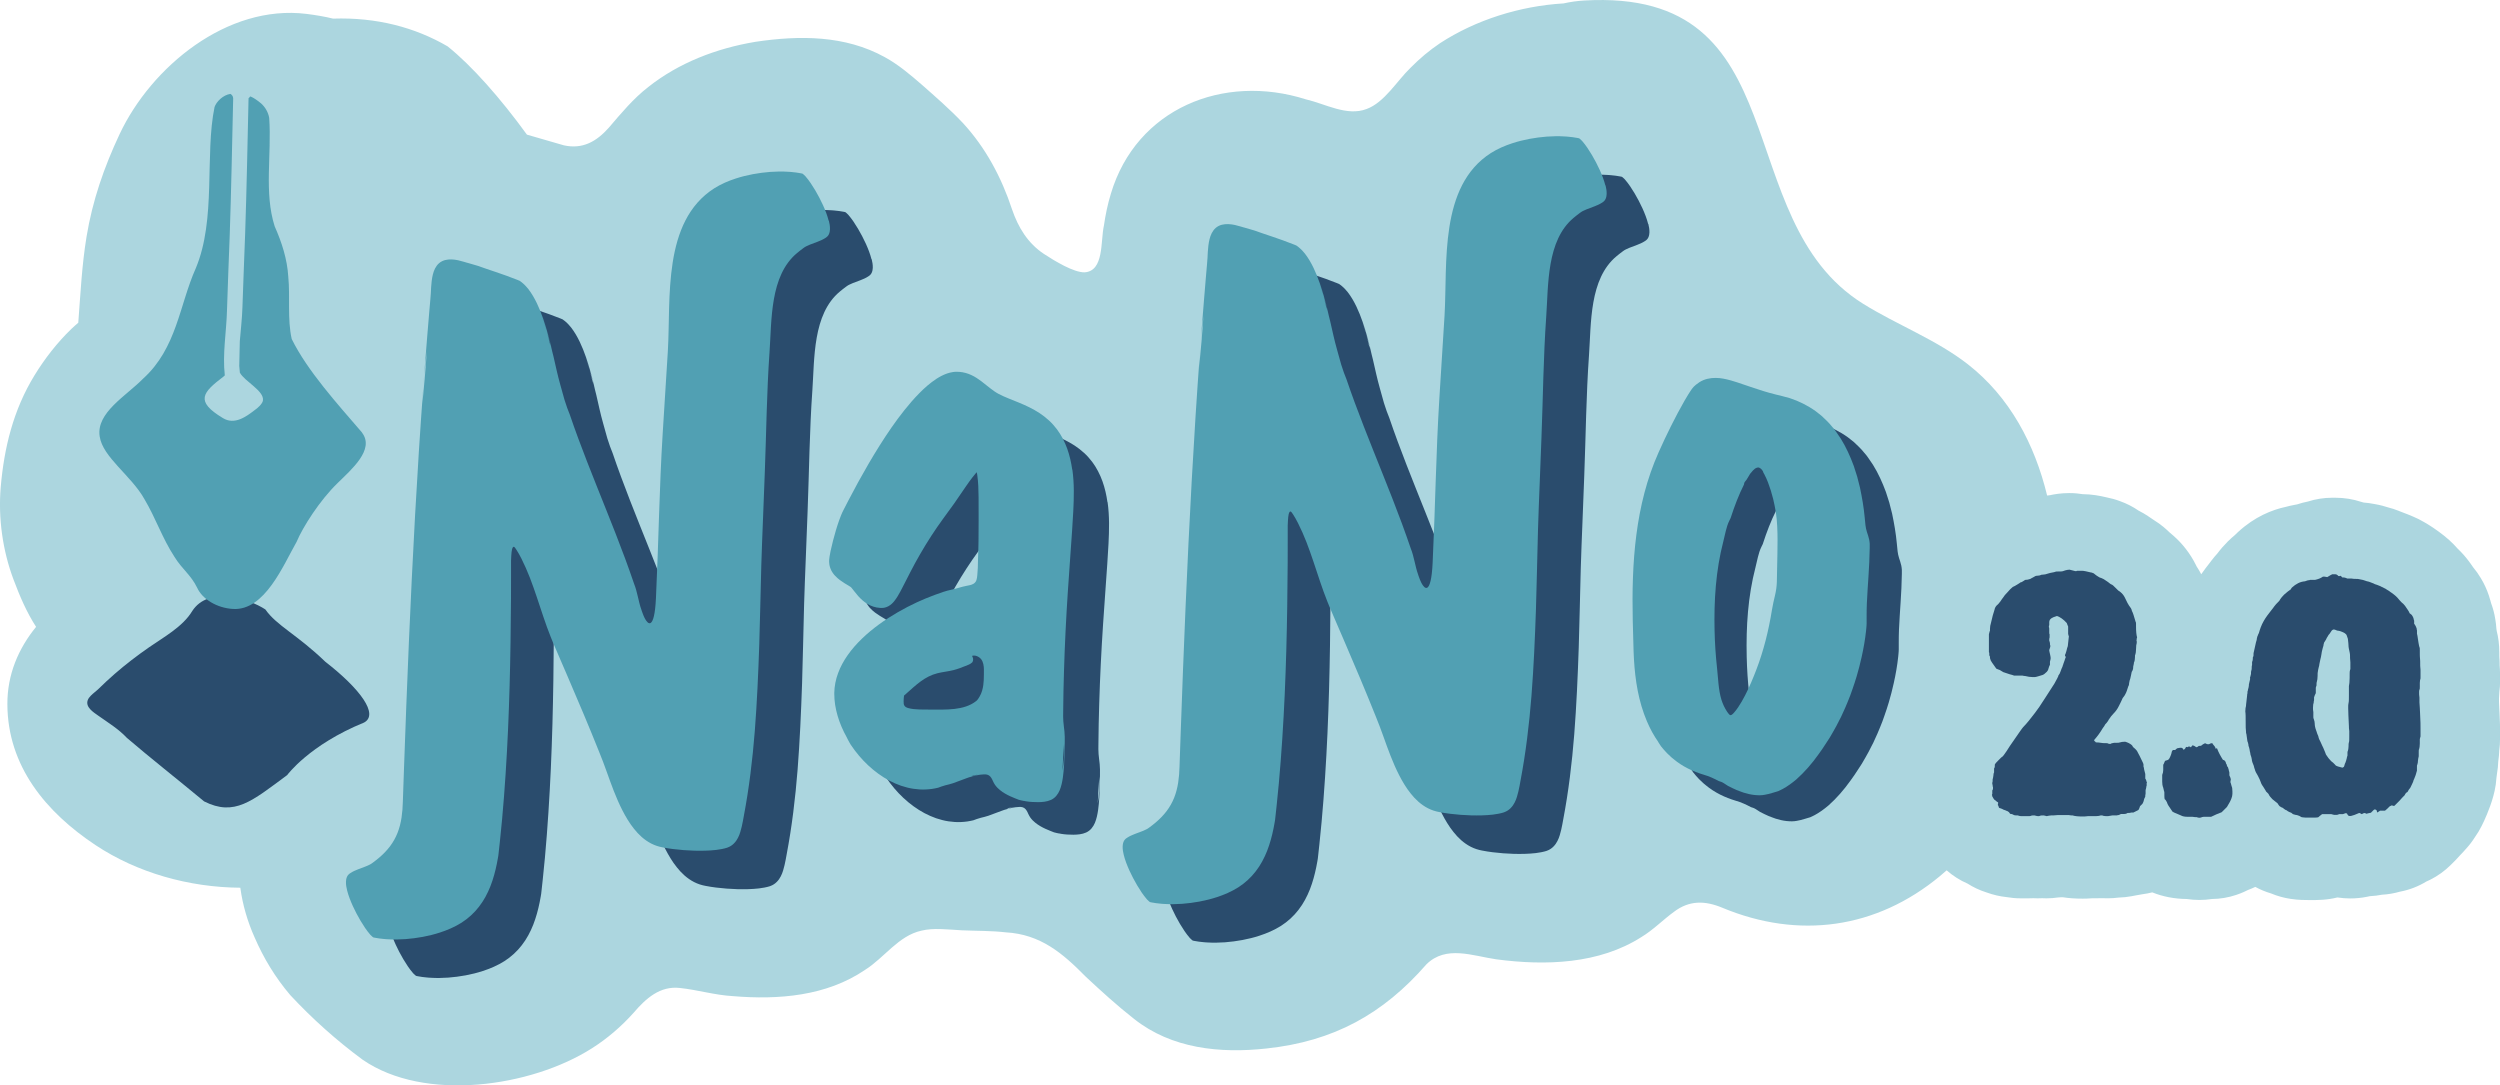 <svg viewBox="0 0 629.44 273.28" xmlns="http://www.w3.org/2000/svg"><path d="m629.44 171.54v-2.12c0-.63-.03-1.25-.09-1.88 0-.13 0-.27 0-.42 0-.61-.03-1.22-.08-1.82v-.07s0-.93 0-.93c0-2-.24-3.82-.66-5.45l-.02-.15c-.02-.13-.04-.27-.06-.41-.05-.8-.14-1.61-.28-2.4-.21-1.37-.56-2.72-1.05-4.02-.05-.21-.11-.41-.17-.62-.1-.38-.22-.8-.37-1.24-.53-1.6-1.22-3.1-2.07-4.48-.57-.96-1.22-1.88-1.94-2.74-.21-.31-.41-.59-.6-.86l-.1-.14c-.13-.19-.26-.37-.4-.55-.84-1.11-1.74-2.13-2.73-3.06-1.33-1.53-2.92-2.96-4.73-4.27-.22-.16-.43-.32-.66-.47-.25-.19-.51-.37-.77-.54-.25-.17-.56-.38-.94-.61-.53-.35-1.04-.64-1.49-.89-.84-.5-1.71-.94-2.61-1.31-.68-.31-1.22-.52-1.56-.65l-.14-.05c-.15-.06-.3-.12-.45-.17-.39-.17-.79-.32-1.19-.46-.12-.05-.26-.1-.39-.16-.82-.33-1.67-.61-2.53-.82-.89-.29-2.05-.62-3.48-.87-1.04-.21-1.98-.32-2.77-.38-.19-.06-.38-.11-.57-.16-2.08-.69-4.29-1.05-6.56-1.05h-.79c-2.09 0-4.17.33-6.17.97-.86.17-1.72.39-2.55.67-.03 0-.06.02-.09.03-.28.05-.56.1-.84.16-.65.12-1.3.27-1.96.45-3.56.76-7.9 2.5-12.07 6.33-.21.2-.42.4-.63.6-.05.05-.09.09-.13.14-.3.25-.58.49-.85.73-.33.29-.65.58-.95.89-.97.97-1.88 2.01-2.67 3.07-.46.51-.97 1.09-1.48 1.77-.14.18-.28.37-.41.55-.01.02-.02.03-.04.05-.68.86-1.41 1.82-2.13 2.85-.36-.68-.74-1.34-1.17-1.98-.07-.14-.13-.28-.2-.41-1.42-2.83-3.33-5.3-5.68-7.35-.29-.26-.59-.51-.89-.76-.78-.76-2.1-1.98-3.97-3.13-.32-.22-.64-.44-.97-.65-.21-.14-.4-.27-.57-.39-.69-.46-1.42-.88-2.16-1.26-.04-.02-.09-.05-.14-.07-1.45-1-3.02-1.8-4.67-2.39-1.11-.42-2.24-.74-3.39-.96-1.8-.43-3.76-.79-6.05-.81-.92-.15-2.02-.27-3.26-.27h-.18c-1.97 0-3.65.28-4.78.53-.25.02-.48.06-.72.09-3.11-12.89-9.4-24.81-19.93-33.03-8.01-6.26-17.82-9.9-26.47-15.3-34.09-21.31-15.66-79.51-70.19-76.31-1.73.1-3.46.35-5.16.73-11.01.65-22.12 4.17-31.08 10-2.69 1.81-5.14 3.86-7.45 6.21-3.38 3.24-6.57 8.74-11.05 10.37-4.95 1.92-10.42-1.31-15.32-2.43-20.77-6.6-42.67 2.34-49.08 23.77-.82 2.7-1.36 5.33-1.75 8.02-.88 3.89.09 11.44-4.87 11.77-2.73.04-7.42-2.79-10.24-4.64-4.04-2.69-6.46-6.63-8.03-11.24-2.65-8.01-6.61-15.5-12.44-21.8-3.23-3.41-6.81-6.51-10.24-9.54-2.93-2.54-5.93-5.09-9.35-6.96-9.98-5.52-21.46-5.53-32.62-3.85-9.78 1.64-19.24 5.27-26.93 11.37-3.73 2.88-6.82 6.6-9.91 10.22-3.18 3.59-6.69 5.48-11.31 4.47-3.08-.85-6.19-1.83-9.33-2.7-6.7-9.23-13.9-17.37-19.96-22.22-8.22-4.79-17.89-7.35-28.85-6.99-2.11-.52-4.33-.89-6.7-1.19-19.98-2.46-39.1 13.36-47.06 30.31-3.92 8.34-6.82 16.73-8.31 25.8-1.19 7.24-1.52 14.44-2.08 21.65-.58.5-1.17 1.01-1.72 1.54-3.54 3.4-6.76 7.54-9.31 11.72-5.31 8.66-7.65 18.21-8.5 28.18-.66 7.73.5 15.97 3.23 23.22 1.57 4.18 3.28 8.2 5.68 11.91-4.45 5.45-7.26 12-7.23 19.48.06 15.61 9.73 27.2 22.21 35.48 10.47 6.95 23.52 10.63 36.44 10.72.58 4.3 1.82 8.54 3.59 12.49 2.28 5.25 5.2 10.1 8.99 14.55 5.56 5.97 11.66 11.43 18.23 16.27 15.6 10.75 42.4 6.87 57.71-2.88 3.9-2.47 7.45-5.53 10.53-8.98 3.07-3.58 6.62-6.79 11.63-6.21 4.39.46 8.82 1.8 13.32 2.05 11.5.97 23.6 0 33.31-6.62 4.82-3.03 8.4-8.6 14.17-9.86 3.02-.75 6.58-.29 10.19-.09 3.72.16 7.37.09 11.04.51 8.77.5 14.3 5.23 20.17 11.19 3.96 3.69 7.89 7.27 12.11 10.58 9.48 7.55 21.73 8.75 33.34 7.48 16.99-1.8 29.43-8.72 40.3-21.19 4.94-4.89 11.64-2.12 17.62-1.26 12.42 1.64 25.85 1.19 36.51-5.61 2.94-1.77 5.47-4.37 8.19-6.35 3.81-2.89 7.73-2.89 12.21-1.02 19.2 7.99 38.73 5.31 54.77-7.98.57-.47 1.12-.96 1.68-1.45 1.58 1.38 3.34 2.51 5.28 3.35 1.34.85 2.96 1.66 4.86 2.25 1.59.57 3.25.96 4.94 1.14 1.06.18 2.27.31 3.6.31h1.86c.3 0 .75 0 1.32-.03.35.02.71.03 1.06.03.39 0 .78 0 1.15-.03.35.02.7.03 1.06.03.99 0 1.97-.07 2.95-.22.24-.01.49-.03.76-.05h.41c1.54.24 3.18.35 4.99.35.58 0 1.37-.01 2.34-.09h1.02c.43 0 .87-.01 1.3-.03.69.03 1.27.03 1.7.03.91 0 1.81-.06 2.71-.18 1.1-.03 2.18-.14 3.23-.34.35-.06.71-.12 1.05-.2.57-.08 1.14-.18 1.7-.3.84-.1 1.66-.27 2.48-.47 2.68 1.08 5.59 1.64 8.68 1.67 1.05.16 2.11.24 3.18.24s2.12-.08 3.17-.24c2.08-.02 4.14-.37 6.11-1.03 1.43-.48 2.53-1.02 3.09-1.3h.02c.58-.21 1.13-.46 1.69-.72 1.24.68 2.56 1.23 3.92 1.63 1.61.67 3.28 1.14 4.99 1.39 1.95.3 3.62.3 4.88.3 2.01 0 4.24 0 6.88-.66 1.06.16 2.14.25 3.24.25 1.41 0 2.83-.14 4.22-.42.23-.05.47-.1.7-.15.05 0 .09 0 .14-.01.98-.05 1.96-.17 2.93-.36 1.53-.08 3.04-.34 4.49-.76 2.37-.44 4.63-1.31 6.68-2.56.32-.14.64-.29.95-.44 1.92-.96 3.67-2.22 5.19-3.73l1.25-1.25c.36-.36.71-.74 1.04-1.13.03-.03.05-.06.18-.19.02-.02.04-.04.05-.06l.09-.09c.39-.39.76-.79 1.11-1.21.89-.95 1.7-2 2.4-3.12.61-.85 1.15-1.75 1.62-2.69.39-.78.9-1.81 1.38-3.01.09-.23.18-.47.27-.7.73-1.76 1.27-3.47 1.66-5.22.24-1.06.38-2.14.45-3.22.06-.41.12-.81.16-1.22.17-.96.27-1.94.3-2.92.15-1.03.23-1.99.26-2.83.13-.95.19-1.92.19-2.9v-1.86c0-.82 0-2.35-.12-4.44-.03-.49-.04-.9-.06-1.26-.02-.52-.04-1.09-.08-1.69v-.38c0-.19 0-.38 0-.58.05-.51.08-1.04.09-1.58.12-.89.18-1.8.18-2.7z" fill="#acd6df"/><path d="m23.87 174.26c-.71.59-1.48 1.25-1.76 1.97-.7 1.8 1.41 3.09 2.65 3.97 2.49 1.76 5.09 3.34 7.19 5.58 5.32 4.58 13.25 10.85 19.44 15.99 7.65 3.85 12.02-.04 20.91-6.62 0 0 5.56-7.61 19.36-13.23 3.78-2.03-.95-8.47-9.74-15.3-7.19-6.92-12.25-9.08-15.11-13.18-4.32-2.81-14.29-5.92-18.4.39-2.36 3.96-7.24 6.61-10.92 9.17-2.98 2.07-5.85 4.27-8.59 6.65-1.39 1.21-2.75 2.47-4.07 3.77-.26.26-.61.54-.97.84z" fill="#2a4c6d"/><path d="m91.21 109-.17-.23c-5.92-6.89-13.64-15.38-17.59-23.41-1.14-5.04-.36-10.56-.87-15.72-.26-4.34-1.62-8.61-3.42-12.65-2.71-8.49-.74-17.94-1.38-27.31-.26-1.41-.95-2.64-2.02-3.62-1-.84-1.88-1.42-2.57-1.72-.08 0-.15-.04-.22-.05-.04.06-.08.11-.12.17-.07.11-.18.19-.27.28-.26 11.3-.47 22.6-.85 33.89-.21 6.24-.5 12.49-.69 18.73-.08 2.79-.43 5.67-.66 8.55-.06 2.69-.11 4.83-.14 6.22.03.57.08 1.13.15 1.69 1.17 2.21 6.2 4.59 5.81 7.03-.13.85-1.41 1.96-2 2.35-2.17 1.67-5.14 3.91-8.12 2.04-7.04-4.25-5.07-6.41.16-10.4.14-.13.24-.22.36-.32-.61-5.41.4-10.9.55-16.31.17-6.25.47-12.49.68-18.73.4-11.59.61-23.19.88-34.78-.03-.14-.06-.27-.1-.41-.04-.09-.09-.18-.15-.26-.08-.1-.17-.19-.27-.28-.06-.04-.12-.07-.18-.11-1.86.28-3.54 1.97-3.99 3.31-2.49 12.06.47 28.28-4.74 40.63-4.11 9.22-4.76 20.06-13.23 27.74-4.28 4.38-11.88 8.58-10.95 14.56.75 5.24 8.01 9.91 11.29 15.83 2.86 4.82 4.45 9.76 7.54 14.49 1.95 3.16 4.11 4.5 5.72 7.79 1.3 2.88 5.03 5.11 9.03 5.33 8 .48 12.65-11.04 15.99-16.87 1.54-3.7 5.83-10.46 10.32-14.81 3.52-3.46 9.34-8.41 6.22-12.63z" fill="#51a0b3"/><path d="m520.01 165.25c-.09-.09-.09-.18-.09-.27v-.09c.09-.09.18-.44.35-.97.09-.53.27-.97.35-1.24.18-1.59.27-2.39.27-2.47-.09-.09-.09-.18-.09-.35-.09-.09-.09-.18-.09-.26v-1.86c-.09-.27-.27-.53-.35-.88-.88-.97-1.68-1.5-2.47-1.77l-.79.27-.53.26c-.44.27-.62.62-.62 1.06v.71c-.09.18-.09.26-.09.35v.18c.09.09.09.26.09.53v.71c0 .26 0 .44.09.53v.8c-.09.26-.09.44-.09.53v.26c.09.18.09.35.18.62 0 .26 0 .53.09.62v.18c0 .09 0 .18-.09.44-.09.27-.18.44-.18.53v.09c0 .18.09.44.18.88s.18.79.18 1.06-.09.53-.18.88v.8c-.09.18-.26.44-.35.88s-.27.71-.44.88c-.44.44-.79.71-1.06.8-.26.09-.62.18-1.15.35-.35.09-.62.18-.79.18h-.62c-.53 0-1.15-.09-1.86-.27-.09 0-.35 0-.62-.09h-2.12c-.26-.09-.71-.27-1.15-.35l-1.59-.53c-.18-.09-.44-.27-.88-.53-.44-.18-.79-.27-.88-.35-.09-.09-.44-.62-1.06-1.5-.27-.35-.44-.71-.53-1.15v-.35c-.09-.18-.09-.26-.18-.35v-.44c0-.18 0-.26-.09-.35v-4.51c0-.09.09-.35.18-.71.09-.09.09-.18.09-.35v-.35c0-.44.09-.97.26-1.5.27-1.33.62-2.47.88-3.27.09-.53.35-.88.62-1.15.27-.18.53-.53.88-.97.27-.44.53-.79.62-.88.26-.44.62-.88 1.24-1.5.35-.44.8-.88 1.24-1.24.27-.09.71-.35 1.15-.62s.71-.44.8-.53c.18 0 .35-.09.62-.27s.44-.26.53-.35c.44 0 .88-.09 1.33-.26.09-.09.35-.18.8-.44.35-.26.62-.35.88-.35.44 0 .71-.09.97-.18.09-.09.18-.09.44-.09.35 0 .88-.09 1.59-.35.18-.09.44-.09.79-.18s.62-.09.8-.18c.09-.09.35-.09.71-.09h.71c.27 0 .62-.09 1.06-.27.35-.09.71-.18.97-.18h.18c.09 0 .35.09.71.18.35.09.62.18.71.18h.27c.09-.09.18-.09.26-.09h1.15c.44 0 1.24.18 2.3.44.09 0 .18 0 .35.09.09.09.18.09.27.09.18.18.44.35.79.62.35.26.62.35.71.44.35.09.71.26 1.06.44.26.18.62.44 1.06.71.35.27.62.53.88.62.27.09.53.35.88.71.09.09.18.18.27.26s.18.18.26.26q.09.09.18.18c.09.09.18.18.35.27.18.09.26.18.35.26.44.35.79.8 1.06 1.33.44.97.88 1.86 1.5 2.65.09.09.09.18.18.35.09.18.09.26.09.35.27.44.53 1.33.97 2.83.09.09.09.27.09.53v.53c0 1.33.09 2.21.27 2.83-.09.09-.09.26-.09.35s0 .26-.09.35c.09.09.09.18.09.35v.35c-.09.26-.18.79-.18 1.59 0 .62-.09 1.06-.18 1.33-.09.09-.09.35-.09.71 0 .53-.09.88-.18 1.15-.09.09-.09.18-.09.26s0 .27-.09.53c-.09.27-.09.53-.09.62s0 .27-.09.53c-.09.27-.18.44-.27.53 0 .09-.09.35-.18.88-.09.62-.26 1.06-.35 1.33-.09.44-.18.88-.18 1.15-.09.09-.18.35-.26.62-.09.35-.18.62-.26.79-.09.35-.27.62-.35.8-.09.26-.35.62-.71 1.06 0 .09-.18.35-.44.97l-.53 1.06c-.35.71-.79 1.33-1.33 1.86-.35.35-.79.88-1.24 1.59 0 .09-.09.18-.26.44s-.35.44-.44.53-.26.26-.35.53c-.18.26-.35.53-.44.62-.62 1.06-1.33 2.03-2.12 2.92v.27c.09 0 .18.09.27.18s.09.18.18.18c.26 0 .71 0 1.15.09s.8.09 1.06.09c.44 0 .71 0 .88.09l.09.09h.53l.09-.09c.18-.09.44-.09.79-.18h.71c.26 0 .53 0 .71-.09.26-.09.71-.18 1.33-.18.62.18 1.15.44 1.59.79l.09.09c.09.09.18.18.18.27.09.18.27.35.62.62.26.27.53.53.62.8.27.44.71 1.33 1.33 2.65.09.09.09.27.18.53v.53c.09.09.09.35.18.79s.18.8.27 1.06v1.15c.09.09.18.26.26.53.09.27.09.44.18.53l-.09.09v.62c-.09.18-.09.27-.09.35 0 .18-.09.44-.18.79v.88c-.09.35-.09.62-.09.8-.09.18-.27.44-.35.88-.09.44-.27.71-.35.88l-.62.62c0 .09-.09.26-.18.53-.09.26-.18.44-.44.53l-1.06.53h-.53c-.26.09-.44.09-.53.09-.26 0-.44 0-.53.09s-.35.18-.71.18h-.71c-.09 0-.18 0-.27.09-.18.09-.26.09-.35.18h-.26c-.09.09-.27.09-.35.09h-1.06l-1.06.18c-.53 0-.97 0-1.24-.09-.09-.09-.18-.09-.44-.09h-.18c-.26.09-.62.18-1.15.18h-2.03c-.62.09-1.06.09-1.33.09-1.15 0-2.03-.09-2.56-.27-.26 0-.53 0-.97-.09h-2.74c-.79.09-1.33.09-1.68.09-.27 0-.71.09-1.15.18-.35-.09-.62-.18-.8-.18-.44 0-.71 0-.88.09-.09.09-.26.09-.53.09l-.53-.09c-.09-.09-.27-.09-.44-.09-.35 0-.62 0-.71.09-.18.09-.44.09-.71.09h-1.86c-.26 0-.53-.09-.79-.18h-.44c-.35 0-.62-.09-.88-.26-.09-.09-.18-.09-.27-.09-.18 0-.26 0-.35-.09s-.18-.18-.26-.35c-.09-.09-.27-.18-.35-.26-.09 0-.27-.09-.44-.18-.26-.09-.44-.18-.53-.18q-.18-.09-.35-.18c-.09-.09-.27-.09-.44-.18-.26-.09-.35-.09-.44-.18 0-.09-.09-.27-.18-.53l-.09-.09v-.35l.09-.18c0-.18-.09-.26-.18-.26-.18-.09-.27-.18-.35-.26s-.18-.18-.35-.27c-.18-.09-.35-.44-.62-.88v-.18q-.09-.09-.09-.18c0-.09 0-.18.09-.26v-.8c0-.09 0-.18.09-.26s.09-.26.09-.53c0-.18 0-.26-.09-.35v-.35c-.09-.09-.09-.26-.09-.35v-.18c.09-.18.09-.44.09-.88.09-.18.09-.44.18-.88 0-.44.09-.71.18-.88v-.8c0-.18 0-.26.09-.35s.09-.26.09-.53 0-.35.09-.44c.09-.18.53-.62 1.15-1.24l.35-.35c.09-.09.26-.18.35-.26.09-.09.26-.26.44-.53.35-.44.79-1.15 1.41-2.12 2.03-2.92 3.09-4.51 3.36-4.77.88-.88 1.86-2.12 3-3.62.62-.79 1.41-1.94 2.47-3.62l2.39-3.71c.62-1.06.88-1.68.97-1.86 0-.09 0-.18.09-.26.18-.18.35-.53.53-1.06.18-.44.26-.8.35-.88.09-.09.09-.26.18-.53.09-.09.09-.18.09-.26.09-.27.18-.53.35-.97.09-.35.18-.62.27-.71v-.26z" fill="#2a4c6d"/><path d="m545.9 202.72c-.09-.09-.18-.35-.35-.79-.18-.35-.35-.62-.53-.71-.09-.26-.09-.88-.09-1.86-.09-.09-.09-.35-.18-.62s-.09-.53-.18-.62c-.09-.26-.18-.71-.18-1.33v-1.68c.18-.44.26-.8.26-1.24v-1.33c.09-.09.18-.27.26-.53.09-.18.18-.35.18-.44l.8-.26c.18-.18.35-.35.44-.62.09-.26.27-.53.35-.88.09-.27.09-.53.18-.71l.18-.18v-.09h.62c.09-.09.18-.18.27-.26.09-.09.18-.09.26-.18.53-.09.88-.18 1.15-.09q.09.09.26.18c.09.09.09.18.09.27.18 0 .35-.09.53-.35.09-.27.18-.35.26-.35h.18l.09.09c.09-.09.18-.09.27-.18h.18c.09 0 .18 0 .26.09q.09.09.18.09c.09-.09.09-.18.18-.26s.09-.09.09-.18c.26-.09.62.09 1.06.44q.09 0 .18-.09h.09c.09 0 .18-.09.26-.18s.27-.09.53-.09c.18 0 .27-.09.35-.18.09-.09.35-.26.71-.44h.27l.09.09c.35.18.71.18.97 0 .09-.09.18-.09.27-.09.26-.09.35-.09.44.18.09.09.18.26.44.53.18.26.26.44.26.62.09 0 .18 0 .27-.09h.09c.35.97.88 1.94 1.5 2.92.09 0 .18 0 .27.09q.09.09.18.09c.09.09.26.35.35.79.09.09.09.18.18.27 0 .18 0 .26.09.35 0 .09.09.18.18.26.09.18.09.26.09.35q.09.09.09.18v.18c.09.09.09.35.18.62v.71c.09.18.18.35.27.62.09.26.09.44.09.53-.09.18-.09.35-.09.62.09.09.09.26.18.53.09.26.09.44.18.62s.09.35.09.44c.09.97.09 1.77-.18 2.39-.18.53-.53 1.24-1.15 2.21l-1.33 1.33c-.26.09-.71.26-1.33.53-.62.26-1.06.53-1.33.62h-1.86c-.27 0-.44.09-.71.18s-.62.09-1.06-.09c-.26 0-.62 0-1.06-.09h-1.24c-.62 0-1.24-.09-1.68-.35l-1.86-.79q0-.09-.09-.09t-.18-.09l-1.06-1.59z" fill="#2a4c6d"/><path d="m609.34 166.4c-.09-.97-.09-1.59-.09-1.86v-.97c0-.27 0-.53-.09-.62-.09-.18-.09-.44-.18-.79l-.09-.53c-.18-1.15-.26-1.86-.35-2.03v-.88c-.09-.26-.09-.44-.09-.53-.09-.18-.18-.35-.27-.62-.18-.27-.26-.44-.35-.53v-.79c-.09-.09-.09-.35-.18-.62-.09-.26-.18-.44-.26-.53-.09-.26-.35-.44-.71-.71-.09-.35-.53-.97-1.15-1.86-.27-.35-.53-.62-.88-.88-.44-.44-.71-.79-.79-.88-.27-.35-.8-.88-1.68-1.5-.09-.09-.35-.18-.62-.44-.27-.18-.53-.35-.71-.44-.09-.09-.26-.18-.44-.26-.27-.09-.35-.18-.44-.26-.09 0-.18 0-.26-.09-.18-.09-.27-.09-.35-.18-.18-.09-.44-.18-.88-.35-.44-.09-.71-.26-.88-.35-.26-.09-.71-.26-1.15-.44-.44-.09-.8-.18-.97-.27-.26-.09-.71-.26-1.41-.35-.27-.09-.53-.09-.97-.09-.26 0-.62 0-1.06-.09h-1.06c-.27-.09-.35-.18-.44-.18-.18-.09-.44-.09-.79-.09l-.44-.44c-.09.09-.18.09-.27.09h-.26c-.09 0-.09-.09-.18-.18s-.18-.09-.27-.18-.26-.09-.35-.09h-.79c-.26.09-.62.35-1.24.71-.44-.09-.88-.18-1.15-.09-.44.35-1.15.62-1.94.79h-1.24c-.18.09-.26.09-.35.09s-.18 0-.44.09-.44.18-.53.18c-1.15.09-2.21.62-3.27 1.59-.09.09-.09.18-.18.26l-.09.18c-.44.27-.97.71-1.68 1.33-.44.44-.8.88-.97 1.15-.09.26-.26.44-.44.62-.44.44-.8.8-.97 1.06-.09.09-.18.27-.27.35-.09.18-.18.27-.26.35-1.06 1.33-1.77 2.3-2.21 3.09-.62 1.06-.97 2.12-1.24 3.09-.09.09-.09.18-.18.35-.09.18-.09.35-.18.44-.09.35-.18.62-.18.88 0 .09-.09.27-.18.62l-.53 2.39c-.09.18-.09.44-.09.79 0 .26 0 .35-.09.44s-.09.35-.09.62-.09.53-.18.71v.71c-.09.26-.09.53-.09.71 0 .27 0 .53-.09.71s-.09.44-.09.88c-.09.44-.18.71-.26.97.09.27 0 .53-.09.88-.09.44-.18.71-.18.8 0 .18 0 .44-.09.79s-.18.62-.18.79c-.09.09-.09.35-.09.62-.09.26-.09.53-.09.62l-.27 2.39v.18c-.09.27-.18.8-.18 1.41.09.53.09 1.41.09 2.56s0 2.03.09 2.56c0 .27 0 .44.09.53l.26 1.86c.09.09.09.27.18.53.09.27.09.53.09.62.09.18.18.44.26.88.09.44.09.71.18.88 0 .27.09.62.27 1.06.09.44.18.79.18 1.06.09.09.09.18.09.26.09.18.18.44.35.88.09.44.18.71.26.88.09.44.35.97.8 1.68.35.71.62 1.24.71 1.59.09.26.18.53.44.88.09.09.18.26.35.53q.26.44.44.71c.09.27.27.35.35.44.27.26.44.44.44.53.09.26.44.71.88 1.15.09.09.44.35.88.71.09.09.27.18.44.35.18.26.26.44.35.53s.18.26.44.35c.09.09.27.18.53.26.18.18.35.27.44.35.09.09.26.18.53.27.18.18.35.26.53.35s.35.18.62.26c.26.18.35.26.44.35.35.09.53.18.62.18.26 0 .53.09.97.26.35.27.62.35.71.35.44.09 1.06.09 1.94.09 1.15 0 1.86 0 2.12-.09.18-.18.53-.44.97-.79h2.3c.09 0 .35.09.71.18h.88c0-.09.09-.09.18-.09s.09 0 .18-.09h.97c.09 0 .26-.09.53-.18.18-.09.35-.09.44 0l.09.09c.09 0 .09.09.09.18l.09.09c.09.26.44.35.88.26s1.15-.35 1.94-.71h.27c.09.09.18.18.44.27q.18-.09.35-.18c.09-.09.27-.09.35-.09h.18q0 .09.09.09t.18.09c.27-.09.71-.18 1.15-.26l.71-.71c.18-.18.44-.18.71.09l.09.18v.18c0 .09.09.18.18.18.09-.09.18-.18.35-.26.09-.09.18-.09.26-.18h1.24c.09-.09.35-.26.62-.53s.44-.44.53-.53.18-.09.35-.18c.09-.09.18-.09.27-.09.26.09.44.18.62.09.27-.26.62-.62 1.24-1.24.53-.62.97-1.06 1.24-1.33l.09-.09c.18-.44.44-.71.71-.8.09-.18.18-.35.35-.62.18-.18.26-.35.35-.44.26-.53.53-1.06.71-1.5.09-.35.18-.62.26-.71.27-.62.53-1.33.71-2.12v-.97c0-.27 0-.44.09-.53.09-.27.18-.62.18-1.15 0-.18.09-.53.18-.97v-1.06c0-.35 0-.62.09-.71.09-.26.18-.79.18-1.41v-.97c0-.09 0-.26.09-.53.09-.18.09-.35.09-.44v-1.86c0-.71 0-1.77-.09-3.27s-.09-2.56-.18-3.27v-1.24c-.09-.53-.09-.97-.09-1.24 0-.35 0-.62.09-.79.09-.09.09-.35.09-.71v-.97c0-.44.09-.88.18-1.15v-2.12c-.09-.53-.09-1.33-.09-2.3zm-17.58 2.12c-.09.09-.09.18-.09.26-.09.18-.09.8-.09 1.94 0 .97-.09 1.59-.18 2.03v2.47c0 .79 0 1.41-.09 1.77-.09.27-.09.71-.09 1.24 0 1.06.09 2.56.18 4.59 0 .27 0 .71.09 1.24v1.33c0 .8 0 1.33-.09 1.5-.09.26-.09.53-.09.97 0 .53-.09.97-.18 1.24-.09.09-.09.18-.09.44v.71c-.09.09-.09.26-.09.35-.09.09-.09.26-.09.35-.09.18-.09.26-.09.35l-.27.79c-.09.09-.09.18-.18.44s-.09.44-.18.53c-.18.18-.35.26-.53.18-.09 0-.35-.09-.97-.26-.35-.09-.62-.26-.71-.44-.09-.09-.26-.27-.53-.53-.26-.18-.44-.35-.53-.44-.35-.35-.8-.88-1.24-1.59 0-.09-.27-.71-.71-1.77l-.18-.35c-.44-.97-.71-1.59-.79-1.68-.09-.18-.18-.44-.27-.88-.18-.35-.26-.62-.35-.88 0-.09-.09-.26-.18-.53-.26-.71-.35-1.24-.35-1.68 0-.35-.09-.79-.26-1.24-.09-.09-.09-.35-.09-.62v-1.06c-.09-.44-.09-.79-.09-1.06 0-.71.09-1.15.18-1.33 0-.09 0-.35.09-.62v-.71c.09-.35.27-.71.44-1.06v-1.24c0-.09 0-.26.09-.44s.09-.27.09-.35c0-.44 0-.71.09-.88.09-.27.18-.8.18-1.41 0-.53 0-.97.09-1.24 0-.18.09-.44.18-.88.09-.35.18-.62.18-.88.18-.8.26-1.15.26-1.24.09-.27.18-.71.26-1.24.09-.44.09-.79.18-.97 0-.09.09-.35.18-.71.09-.27.18-.53.18-.71 0-.09 0-.18.09-.35 0-.09 0-.18.09-.26.09-.18.27-.44.44-.71.09-.27.26-.53.44-.8.09-.26.27-.44.44-.62l.53-.79c.27-.27.44-.35.71-.27.09 0 .18 0 .27.09.26.09.44.18.53.18.35 0 .97.18 1.77.62.27.18.44.35.53.62l.27.8c.09.79.18 1.5.18 2.03 0 .18.09.53.18.97s.18.8.18 1.06c0 .44 0 1.06.09 1.86v1.77z" fill="#2a4c6d"/><path d="m441.34 118.28s-.01.01-.02.02c0 0 .01-.01.02-.02z" fill="#51a0b3"/><path d="m414.96 56.38c-.34-1.37-.86-2.66-1.43-3.93-.58-1.27-1.23-2.51-1.95-3.73-.36-.61-.74-1.21-1.14-1.8-.41-.59-.83-1.17-1.34-1.75-.16-.17-.33-.34-.51-.48l-.14-.11s-.09-.08-.15-.08c-.11-.02-.23-.05-.34-.07-.38-.06-.77-.12-1.15-.19-.36-.04-.72-.08-1.09-.12-.18-.02-.36-.04-.54-.05l-.55-.03c-1.46-.1-2.92-.05-4.38.04-2.92.23-5.85.74-8.7 1.67-1.88.61-3.71 1.4-5.41 2.47-13.09 8.38-10.89 27.72-11.67 40.94-.41 6.93-.87 13.85-1.3 20.77-.86 13.84-1.03 27.69-1.7 41.53-.19 4-.71 5.82-1.35 6.2-.01 0-.03.02-.04.02s-.02.01-.03.01c-.07.03-.15.04-.23.03-.17-.02-.31-.11-.43-.22s-.23-.23-.32-.36c-.37-.51-.59-1.02-.77-1.45s-.3-.78-.38-1.02-.12-.38-.12-.38c-.75-2.09-.99-4.44-1.84-6.53-.35-1.07-.74-2.13-1.11-3.19s-.76-2.11-1.14-3.15c-1.55-4.18-3.16-8.27-4.78-12.31-3.22-8.08-6.45-15.97-9.15-23.93-.48-1.2-.82-2.05-1.33-3.71-.34-1.27-.7-2.54-1.06-3.8-.67-2.36-1.17-4.76-1.72-7.14-.2-.83-.41-1.67-.63-2.51 0-.01-.01-.05-.02-.07-.37-1.33-.32-.92-.15-.08.02.08.03.16.05.23 0-.02 0-.04-.01-.06-.01-.06-.02-.12-.03-.18-.24-1.13-.54-2.39-.94-3.85-.31-1.02-.65-2.06-1.02-3.11.3.82.58 1.67.85 2.52.06.2.12.4.17.6.41 1.36.77 2.68 1.11 4 .1.38.2.76.31 1.16-.65-2.73-1.36-5.45-2.27-8.1-.46-1.33-.97-2.63-1.58-3.9-.61-1.26-1.31-2.5-2.18-3.62-.21-.25-.41-.51-.63-.73-.11-.11-.22-.23-.33-.34s-.23-.21-.34-.31c-.22-.21-.45-.38-.69-.55-.06-.04-.12-.09-.18-.13-.07-.03-.14-.06-.2-.08-.12-.05-.24-.1-.36-.15-3.77-1.51-7.63-2.67-9.98-3.54-.95-.29-1.91-.57-2.88-.84.18.06.37.12.55.18-.43-.13-.79-.24-1.08-.33l-1.54-.41c-.53-.11-1.07-.19-1.62-.21s-1.1.02-1.65.16c-.54.14-1.07.4-1.51.77-.88.76-1.33 1.84-1.59 2.89-.26 1.06-.36 2.14-.43 3.2l-.08 1.55c-.02.51-.08 1.03-.12 1.55-.09 1.03-.18 2.07-.27 3.11-.18 2.07-.36 4.16-.52 6.25-.35 4.18-.66 8.4-.98 12.67-1.61 21.82-2.71 43.01-3.63 64.27-.46 10.63-.86 21.29-1.24 32.05-.09 2.69-.19 5.39-.28 8.09-.03 1.37-.13 2.67-.33 3.99-.2 1.31-.52 2.6-1 3.82s-1.13 2.37-1.92 3.42c-.8 1.05-1.73 2-2.76 2.87-.52.43-1.04.85-1.58 1.24-.13.09-.27.21-.4.28l-.19.11-.21.11c-.29.15-.58.28-.89.4-.62.25-1.27.48-1.93.73-.66.26-1.33.53-1.99.97-.37.22-.69.54-.86.94-.18.39-.25.86-.26 1.23-.02.77.11 1.47.28 2.16.34 1.37.86 2.66 1.43 3.93.58 1.27 1.23 2.51 1.95 3.73.36.61.74 1.21 1.14 1.8.41.59.83 1.17 1.34 1.75.16.17.33.34.51.48l.14.11s.09.08.15.08c.11.02.23.05.34.07.38.06.77.12 1.15.19.36.04.72.08 1.09.12.18.02.36.04.54.05l.55.03c1.46.1 2.92.05 4.38-.04 2.92-.23 5.85-.74 8.7-1.67 1.88-.61 3.71-1.4 5.41-2.47 1.69-1.08 3.19-2.45 4.4-4.03 1.23-1.57 2.16-3.35 2.88-5.17.71-1.83 1.22-3.72 1.6-5.6.09-.47.19-.94.27-1.43.04-.24.09-.48.12-.72l.08-.71c.1-.95.21-1.89.31-2.84.2-1.89.37-3.77.56-5.64.33-3.76.64-7.5.87-11.23.98-14.93 1.27-29.67 1.36-44.25 0-1.82 0-3.63.01-5.44 0-.91 0-1.81 0-2.72v-1.32c0-.42.03-.86.06-1.28l.05-.63.02-.24.02-.14c.02-.18.05-.36.09-.54s.09-.35.18-.51c.04-.08.1-.15.19-.19.09-.03.18.01.25.07.14.12.23.28.33.43l.15.22.04.06.05.08.11.18.21.35.11.18s.03.05.06.1l.08.14.61 1.14c.78 1.54 1.47 3.14 2.11 4.76.63 1.63 1.21 3.28 1.77 4.95 1.13 3.33 2.17 6.72 3.51 10.05l.51 1.25.52 1.21 1.04 2.42c.69 1.61 1.39 3.22 2.08 4.82 1.38 3.21 2.76 6.42 4.1 9.63 1.35 3.21 2.67 6.43 3.96 9.65l.95 2.41c.3.79.6 1.61.89 2.42.59 1.64 1.17 3.29 1.82 4.94s1.35 3.29 2.17 4.89c.41.8.85 1.6 1.33 2.37.48.78 1 1.54 1.59 2.27 1.15 1.46 2.58 2.82 4.37 3.73.44.23.92.42 1.39.58l.73.21.68.15c.9.18 1.8.32 2.69.43 1.78.22 3.57.36 5.37.41 1.8.04 3.6.02 5.45-.19.47-.06.93-.12 1.41-.22.24-.04.47-.09.72-.16l.36-.1.18-.05.22-.08c.6-.21 1.16-.58 1.59-1.02.44-.44.78-.93 1.02-1.42.25-.49.44-.97.58-1.45.15-.47.27-.94.37-1.39.1-.46.19-.9.28-1.34.09-.43.16-.87.24-1.31 1.33-7.01 2.19-14.14 2.76-21.34.56-7.2.88-14.48 1.13-21.83.19-5.64.3-12.48.51-19.89.1-3.7.27-7.54.42-11.48.15-3.93.3-7.93.46-11.92.39-10.1.48-20.21 1.19-30.29.57-8.08.07-19.27 6.91-24.97.52-.43 1.04-.85 1.58-1.24.13-.09.27-.21.4-.28l.19-.11.21-.11c.29-.15.58-.28.89-.4.62-.25 1.27-.48 1.93-.73.66-.26 1.33-.53 1.99-.97.37-.22.69-.54.86-.94.18-.39.25-.86.26-1.23.02-.77-.11-1.47-.28-2.16zm-101.67 39.31c-.2 2.31-.41 4.64-.62 6.72.11-2.59.27-4.97.47-7.18s.41-4.24.64-6.14c-.13 2-.29 4.29-.49 6.6z" fill="#2a4c6d"/><path d="m404.19 46.69c-.34-1.37-.86-2.66-1.43-3.93-.58-1.27-1.23-2.51-1.95-3.73-.36-.61-.74-1.21-1.14-1.8-.41-.59-.83-1.17-1.34-1.75-.16-.17-.33-.34-.51-.48l-.14-.11s-.09-.08-.15-.08c-.11-.02-.23-.05-.34-.07-.38-.06-.77-.12-1.15-.19-.36-.04-.72-.08-1.09-.12-.18-.02-.36-.04-.54-.05l-.55-.03c-1.46-.1-2.92-.05-4.38.04-2.92.23-5.85.74-8.7 1.67-1.88.61-3.71 1.4-5.41 2.47-13.09 8.38-10.89 27.72-11.67 40.94-.41 6.93-.87 13.85-1.3 20.77-.86 13.84-1.03 27.69-1.7 41.53-.19 4-.71 5.82-1.35 6.2-.01 0-.03.02-.04.02s-.02.01-.03.01c-.07.03-.15.04-.23.03-.17-.02-.31-.11-.43-.22s-.23-.23-.32-.36c-.37-.51-.59-1.02-.77-1.45s-.3-.78-.38-1.02-.12-.38-.12-.38c-.75-2.09-.99-4.44-1.84-6.53-.35-1.07-.74-2.13-1.11-3.19s-.76-2.11-1.14-3.15c-1.55-4.18-3.16-8.27-4.78-12.31-3.22-8.08-6.45-15.97-9.15-23.93-.48-1.2-.82-2.05-1.33-3.71-.34-1.27-.7-2.54-1.06-3.8-.67-2.36-1.17-4.76-1.72-7.14-.2-.83-.41-1.67-.63-2.51 0-.01-.01-.05-.02-.07-.37-1.33-.32-.92-.15-.08.02.08.03.16.05.23 0-.02 0-.04-.01-.06-.01-.06-.02-.12-.03-.18-.24-1.13-.54-2.39-.94-3.85-.31-1.02-.65-2.06-1.02-3.11.3.82.58 1.67.85 2.52.06.2.12.4.17.6.41 1.36.77 2.68 1.11 4 .1.38.2.76.31 1.16-.65-2.73-1.36-5.45-2.27-8.1-.46-1.33-.97-2.63-1.58-3.9-.61-1.26-1.31-2.5-2.18-3.62-.21-.25-.41-.51-.63-.73-.11-.11-.22-.23-.33-.34s-.23-.21-.34-.31c-.22-.21-.45-.38-.69-.55-.06-.04-.12-.09-.18-.13-.07-.03-.14-.06-.2-.08-.12-.05-.24-.1-.36-.15-3.77-1.51-7.63-2.67-9.98-3.54-.95-.29-1.91-.57-2.88-.84.18.06.37.12.55.18-.43-.13-.79-.24-1.08-.33l-1.54-.41c-.53-.11-1.07-.19-1.62-.21s-1.1.02-1.65.16c-.54.14-1.07.4-1.51.77-.88.76-1.33 1.84-1.59 2.89-.26 1.06-.36 2.14-.43 3.2l-.08 1.55c-.02.51-.08 1.03-.12 1.55-.09 1.03-.18 2.07-.27 3.11-.18 2.07-.36 4.16-.52 6.25-.35 4.18-.66 8.4-.98 12.67-1.61 21.82-2.71 43.01-3.63 64.27-.46 10.63-.86 21.29-1.24 32.05-.09 2.69-.19 5.39-.28 8.09-.03 1.37-.13 2.67-.33 3.99-.2 1.31-.52 2.6-1 3.82s-1.13 2.37-1.92 3.42c-.8 1.05-1.73 2-2.76 2.87-.52.43-1.04.85-1.58 1.24-.13.09-.27.21-.4.28l-.19.11-.21.11c-.29.15-.58.28-.89.4-.62.25-1.27.48-1.93.73-.66.26-1.33.53-1.99.97-.37.22-.69.54-.86.94-.18.39-.25.86-.26 1.23-.02.77.11 1.47.28 2.16.34 1.37.86 2.66 1.43 3.93.58 1.27 1.23 2.51 1.95 3.73.36.61.74 1.21 1.14 1.8.41.59.83 1.17 1.34 1.75.16.17.33.34.51.48l.14.11s.09.08.15.08c.11.02.23.05.34.07.38.06.77.12 1.15.19.36.04.72.08 1.09.12.18.02.36.04.54.05l.55.03c1.46.1 2.92.05 4.38-.04 2.92-.23 5.85-.74 8.7-1.67 1.88-.61 3.71-1.4 5.41-2.47 1.69-1.08 3.19-2.45 4.4-4.03 1.23-1.57 2.16-3.35 2.88-5.17.71-1.83 1.22-3.72 1.6-5.6.09-.47.19-.94.27-1.43.04-.24.09-.48.12-.72l.08-.71c.1-.95.21-1.89.31-2.84.2-1.89.37-3.77.56-5.64.33-3.76.64-7.5.87-11.23.98-14.93 1.27-29.67 1.36-44.25 0-1.82 0-3.63.01-5.44 0-.91 0-1.81 0-2.72v-1.32c0-.42.03-.86.06-1.28l.05-.63.02-.24.02-.14c.02-.18.05-.36.09-.54s.09-.35.18-.51c.04-.08.1-.15.19-.19.09-.03.18.01.25.07.14.12.23.28.33.43l.15.22.04.06.05.08.11.18.21.35.11.18s.03.05.06.1l.08.14.61 1.14c.78 1.54 1.47 3.14 2.11 4.76.63 1.63 1.21 3.28 1.77 4.95 1.13 3.33 2.17 6.72 3.51 10.05l.51 1.25.52 1.21 1.04 2.42c.69 1.61 1.39 3.22 2.08 4.82 1.38 3.21 2.76 6.42 4.1 9.63 1.35 3.21 2.67 6.43 3.96 9.65l.95 2.41c.3.79.6 1.61.89 2.42.59 1.64 1.17 3.29 1.82 4.94s1.35 3.29 2.17 4.89c.41.8.85 1.6 1.33 2.37.48.78 1 1.54 1.59 2.27 1.15 1.46 2.58 2.82 4.37 3.73.44.23.92.42 1.39.58l.73.21.68.15c.9.18 1.8.32 2.69.43 1.78.22 3.57.36 5.37.41 1.8.04 3.6.02 5.45-.19.47-.06.93-.12 1.41-.22.24-.04.47-.09.72-.16l.36-.1.18-.05.22-.08c.6-.21 1.16-.58 1.59-1.02.44-.44.78-.93 1.02-1.42.25-.49.44-.97.58-1.45.15-.47.27-.94.37-1.39.1-.46.19-.9.28-1.34.09-.43.16-.87.24-1.31 1.33-7.01 2.19-14.14 2.76-21.34.56-7.2.88-14.48 1.13-21.83.19-5.64.3-12.48.51-19.89.1-3.7.27-7.54.42-11.48.15-3.93.3-7.93.46-11.92.39-10.1.48-20.21 1.19-30.29.57-8.08.07-19.27 6.91-24.97.52-.43 1.04-.85 1.58-1.24.13-.09.27-.21.4-.28l.19-.11.21-.11c.29-.15.58-.28.89-.4.62-.25 1.27-.48 1.93-.73.66-.26 1.33-.53 1.99-.97.37-.22.69-.54.86-.94.18-.39.25-.86.26-1.23.02-.77-.11-1.47-.28-2.16zm-101.68 39.31c-.2 2.31-.41 4.64-.62 6.72.11-2.59.27-4.97.47-7.18s.41-4.24.64-6.14c-.13 2-.29 4.29-.49 6.6z" fill="#51a0b3"/><path d="m219.42 65.27c-.34-1.37-.86-2.66-1.43-3.93-.58-1.27-1.23-2.51-1.95-3.73-.36-.61-.74-1.21-1.14-1.8-.41-.59-.83-1.17-1.34-1.75-.16-.17-.33-.34-.51-.48l-.14-.11s-.09-.08-.15-.08c-.11-.02-.23-.05-.34-.07-.38-.06-.77-.12-1.15-.19-.36-.04-.72-.08-1.09-.12-.18-.02-.36-.04-.54-.05l-.55-.03c-1.46-.1-2.92-.05-4.38.04-2.92.23-5.85.74-8.7 1.67-1.88.61-3.71 1.4-5.41 2.47-13.09 8.38-10.89 27.72-11.67 40.94-.41 6.93-.87 13.85-1.3 20.77-.86 13.84-1.03 27.69-1.7 41.53-.19 4-.71 5.82-1.35 6.2-.01 0-.03.02-.04.02s-.02.01-.03.01c-.07.03-.15.04-.23.03-.17-.02-.31-.11-.43-.22s-.23-.23-.32-.36c-.37-.51-.59-1.02-.77-1.45s-.3-.78-.38-1.02-.12-.38-.12-.38c-.75-2.09-.99-4.44-1.84-6.53-.35-1.07-.74-2.13-1.11-3.19s-.76-2.11-1.14-3.15c-1.55-4.18-3.16-8.27-4.78-12.31-3.22-8.08-6.45-15.97-9.15-23.93-.48-1.2-.82-2.05-1.33-3.71-.34-1.27-.7-2.54-1.06-3.8-.67-2.36-1.17-4.76-1.72-7.14-.2-.83-.41-1.67-.63-2.51 0-.01-.01-.05-.02-.07-.37-1.33-.32-.92-.15-.08.02.08.03.16.05.23 0-.02 0-.04-.01-.06-.01-.06-.02-.12-.03-.18-.24-1.13-.54-2.39-.94-3.85-.31-1.02-.65-2.06-1.02-3.11.3.82.58 1.67.85 2.52.06.2.12.4.17.6.41 1.36.77 2.68 1.11 4 .1.38.2.76.31 1.16-.65-2.73-1.36-5.45-2.27-8.1-.46-1.33-.97-2.63-1.58-3.9-.61-1.26-1.31-2.5-2.18-3.62-.21-.25-.41-.51-.63-.73-.11-.11-.22-.23-.33-.34s-.23-.21-.34-.31c-.22-.21-.45-.38-.69-.55-.06-.04-.12-.09-.18-.13-.07-.03-.14-.06-.2-.08-.12-.05-.24-.1-.36-.15-3.77-1.51-7.63-2.67-9.98-3.54-.95-.29-1.91-.57-2.88-.84.18.06.37.12.55.18-.43-.13-.79-.24-1.08-.33l-1.54-.41c-.53-.11-1.07-.19-1.62-.21s-1.1.02-1.65.16c-.54.14-1.07.4-1.51.77-.88.76-1.33 1.84-1.59 2.89-.26 1.06-.36 2.14-.43 3.2l-.08 1.55c-.02.51-.08 1.03-.12 1.55-.09 1.03-.18 2.07-.27 3.11-.18 2.07-.36 4.16-.52 6.25-.35 4.18-.66 8.4-.98 12.67-1.61 21.82-2.71 43.01-3.63 64.27-.46 10.63-.86 21.29-1.24 32.05-.09 2.69-.19 5.39-.28 8.09-.03 1.37-.13 2.67-.33 3.99-.2 1.31-.52 2.6-1 3.82s-1.13 2.37-1.92 3.42c-.8 1.05-1.73 2-2.76 2.87-.52.43-1.04.85-1.58 1.24-.13.09-.27.21-.4.28l-.19.11-.21.11c-.29.15-.58.28-.89.4-.62.25-1.27.48-1.93.73-.66.26-1.33.53-1.99.97-.37.22-.69.54-.86.94-.18.39-.25.86-.26 1.23-.02.77.11 1.47.28 2.16.34 1.37.86 2.66 1.43 3.93.58 1.27 1.23 2.51 1.95 3.73.36.61.74 1.21 1.14 1.8.41.59.83 1.17 1.34 1.75.16.17.33.34.51.48l.14.11s.09.08.15.08c.11.02.23.05.34.07.38.06.77.12 1.15.19.36.04.72.08 1.09.12.18.02.36.04.54.05l.55.03c1.46.1 2.92.05 4.38-.04 2.92-.23 5.85-.74 8.7-1.67 1.88-.61 3.71-1.4 5.41-2.47 1.69-1.08 3.19-2.45 4.4-4.03 1.23-1.57 2.16-3.35 2.88-5.17.71-1.83 1.22-3.72 1.6-5.6.09-.47.19-.94.27-1.43.04-.24.09-.48.12-.72l.08-.71c.1-.95.21-1.89.31-2.84.2-1.89.37-3.77.56-5.64.33-3.76.64-7.5.87-11.23.98-14.93 1.27-29.67 1.36-44.25 0-1.82 0-3.63.01-5.44 0-.91 0-1.81 0-2.72v-1.32c0-.42.03-.86.06-1.28l.05-.63.02-.24.02-.14c.02-.18.05-.36.09-.54s.09-.35.18-.51c.04-.08.1-.15.19-.19.09-.03.18.01.25.07.14.12.23.28.33.43l.15.22.04.06.05.08.11.18.21.35.11.18s.03.05.06.1l.08.14.61 1.14c.78 1.54 1.47 3.14 2.11 4.76.63 1.63 1.21 3.28 1.77 4.95 1.13 3.33 2.17 6.72 3.51 10.05l.51 1.25.52 1.21 1.04 2.42c.69 1.61 1.39 3.22 2.08 4.82 1.38 3.21 2.76 6.42 4.1 9.63 1.35 3.21 2.67 6.43 3.96 9.65l.95 2.41c.3.79.6 1.61.89 2.42.59 1.64 1.17 3.29 1.82 4.94s1.35 3.29 2.17 4.89c.41.8.85 1.6 1.33 2.37.48.78 1 1.54 1.59 2.27 1.15 1.46 2.58 2.82 4.37 3.73.44.23.92.42 1.39.58l.73.21.68.15c.9.18 1.8.32 2.69.43 1.78.22 3.57.36 5.37.41 1.8.04 3.6.02 5.45-.19.47-.06.93-.12 1.41-.22.24-.04.47-.09.72-.16l.36-.1.18-.05.22-.08c.6-.21 1.16-.58 1.59-1.02.44-.44.78-.93 1.02-1.42.25-.49.44-.97.58-1.45.15-.47.27-.94.37-1.39.1-.46.19-.9.28-1.34.09-.43.16-.87.24-1.31 1.33-7.01 2.19-14.14 2.76-21.34.56-7.2.88-14.48 1.13-21.83.19-5.64.3-12.48.51-19.89.1-3.7.27-7.54.42-11.48.15-3.93.3-7.93.46-11.92.39-10.1.48-20.21 1.19-30.29.57-8.08.07-19.27 6.91-24.97.52-.43 1.04-.85 1.58-1.24.13-.09.27-.21.4-.28l.19-.11.21-.11c.29-.15.58-.28.89-.4.62-.25 1.27-.48 1.93-.73.66-.26 1.33-.53 1.99-.97.37-.22.69-.54.86-.94.18-.39.25-.86.26-1.23.02-.77-.11-1.47-.28-2.16zm-101.68 39.31c-.2 2.31-.41 4.64-.62 6.72.11-2.59.27-4.97.47-7.18s.41-4.24.64-6.14c-.13 2-.29 4.29-.49 6.6z" fill="#2a4c6d"/><path d="m208.64 55.58c-.34-1.37-.86-2.66-1.43-3.93-.58-1.27-1.23-2.51-1.95-3.73-.36-.61-.74-1.21-1.14-1.8-.41-.59-.83-1.17-1.34-1.75-.16-.17-.33-.34-.51-.48l-.14-.11s-.09-.08-.15-.08c-.11-.02-.23-.05-.34-.07-.38-.06-.77-.12-1.15-.19-.36-.04-.72-.08-1.09-.12-.18-.02-.36-.04-.54-.05l-.55-.03c-1.46-.1-2.92-.05-4.38.04-2.92.23-5.85.74-8.7 1.67-1.88.61-3.71 1.4-5.41 2.47-13.09 8.38-10.89 27.72-11.67 40.94-.41 6.93-.87 13.85-1.3 20.77-.86 13.84-1.03 27.69-1.7 41.53-.19 4-.71 5.82-1.35 6.2-.01 0-.03.02-.04.02s-.02.01-.03.01c-.07.03-.15.04-.23.03-.17-.02-.31-.11-.43-.22s-.23-.23-.32-.36c-.37-.51-.59-1.02-.77-1.45s-.3-.78-.38-1.02-.12-.38-.12-.38c-.75-2.09-.99-4.44-1.84-6.53-.35-1.07-.74-2.13-1.11-3.19s-.76-2.11-1.14-3.15c-1.55-4.18-3.16-8.27-4.78-12.31-3.22-8.08-6.45-15.97-9.15-23.93-.48-1.2-.82-2.05-1.33-3.71-.34-1.27-.7-2.54-1.06-3.8-.67-2.36-1.17-4.76-1.72-7.14-.2-.83-.41-1.67-.63-2.51 0-.01-.01-.05-.02-.07-.37-1.33-.32-.92-.15-.08.02.08.03.16.05.23 0-.02 0-.04-.01-.06-.01-.06-.02-.12-.03-.18-.24-1.13-.54-2.39-.94-3.85-.31-1.02-.65-2.06-1.02-3.11.3.82.58 1.67.85 2.52.06.2.12.4.17.6.41 1.36.77 2.68 1.11 4 .1.38.2.76.31 1.16-.65-2.73-1.36-5.45-2.27-8.1-.46-1.33-.97-2.63-1.58-3.9-.61-1.26-1.31-2.5-2.18-3.62-.21-.25-.41-.51-.63-.73-.11-.11-.22-.23-.33-.34s-.23-.21-.34-.31c-.22-.21-.45-.38-.69-.55-.06-.04-.12-.09-.18-.13-.07-.03-.14-.06-.2-.08-.12-.05-.24-.1-.36-.15-3.77-1.51-7.63-2.67-9.98-3.54-.95-.29-1.91-.57-2.88-.84.18.06.37.12.55.18-.43-.13-.79-.24-1.08-.33l-1.54-.41c-.53-.11-1.07-.19-1.62-.21s-1.1.02-1.65.16c-.54.14-1.07.4-1.51.77-.88.76-1.33 1.84-1.59 2.89-.26 1.06-.36 2.14-.43 3.2l-.08 1.55c-.02.51-.08 1.03-.12 1.55-.09 1.03-.18 2.07-.27 3.11-.18 2.07-.36 4.16-.52 6.25-.35 4.18-.66 8.4-.98 12.67-1.61 21.82-2.71 43.01-3.63 64.27-.46 10.63-.86 21.29-1.24 32.05-.09 2.69-.19 5.39-.28 8.09-.03 1.37-.13 2.67-.33 3.99-.2 1.31-.52 2.6-1 3.82s-1.13 2.37-1.92 3.42c-.8 1.05-1.73 2-2.76 2.87-.52.43-1.04.85-1.58 1.24-.13.09-.27.21-.4.28l-.19.11-.21.11c-.29.15-.58.28-.89.4-.62.25-1.27.48-1.93.73-.66.26-1.33.53-1.99.97-.37.22-.69.54-.86.94-.18.39-.25.86-.26 1.23-.02.77.11 1.47.28 2.16.34 1.37.86 2.66 1.43 3.93.58 1.27 1.23 2.51 1.95 3.73.36.61.74 1.21 1.14 1.8.41.59.83 1.17 1.34 1.75.16.17.33.34.51.48l.14.11s.09.08.15.08c.11.02.23.05.34.07.38.06.77.12 1.15.19.36.04.72.08 1.09.12.18.02.36.04.54.05l.55.03c1.46.1 2.92.05 4.38-.04 2.92-.23 5.85-.74 8.7-1.67 1.88-.61 3.71-1.4 5.41-2.47 1.69-1.08 3.19-2.45 4.4-4.03 1.23-1.57 2.16-3.35 2.88-5.17.71-1.83 1.22-3.72 1.6-5.6.09-.47.19-.94.27-1.43.04-.24.09-.48.12-.72l.08-.71c.1-.95.21-1.89.31-2.84.2-1.89.37-3.77.56-5.64.33-3.76.64-7.5.87-11.23.98-14.93 1.27-29.67 1.36-44.25 0-1.82 0-3.63.01-5.44 0-.91 0-1.81 0-2.72v-1.32c0-.42.03-.86.06-1.28l.05-.63.02-.24.02-.14c.02-.18.05-.36.09-.54s.09-.35.18-.51c.04-.08.1-.15.19-.19.09-.03.18.01.25.07.14.12.23.28.33.43l.15.22.04.06.05.08.11.18.21.35.11.18s.03.05.06.1l.08.14.61 1.14c.78 1.54 1.47 3.14 2.11 4.76.63 1.63 1.21 3.28 1.77 4.95 1.13 3.33 2.17 6.72 3.51 10.05l.51 1.25.52 1.21 1.04 2.42c.69 1.61 1.39 3.22 2.08 4.82 1.38 3.21 2.76 6.42 4.1 9.63 1.35 3.21 2.67 6.43 3.96 9.65l.95 2.41c.3.79.6 1.61.89 2.42.59 1.64 1.17 3.29 1.82 4.94s1.35 3.29 2.17 4.89c.41.8.85 1.6 1.33 2.37.48.78 1 1.54 1.59 2.27 1.15 1.46 2.58 2.82 4.37 3.73.44.23.92.42 1.39.58l.73.21.68.15c.9.18 1.8.32 2.69.43 1.78.22 3.57.36 5.37.41 1.8.04 3.6.02 5.45-.19.47-.06.93-.12 1.41-.22.24-.04.47-.09.72-.16l.36-.1.18-.05.22-.08c.6-.21 1.16-.58 1.59-1.02.44-.44.78-.93 1.02-1.42.25-.49.44-.97.58-1.45.15-.47.27-.94.37-1.39.1-.46.19-.9.28-1.34.09-.43.16-.87.24-1.31 1.33-7.01 2.19-14.14 2.76-21.34.56-7.2.88-14.48 1.13-21.83.19-5.64.3-12.48.51-19.89.1-3.7.27-7.54.42-11.48.15-3.93.3-7.93.46-11.92.39-10.1.48-20.21 1.19-30.29.57-8.08.07-19.27 6.91-24.97.52-.43 1.04-.85 1.58-1.24.13-.09.27-.21.4-.28l.19-.11.21-.11c.29-.15.58-.28.89-.4.62-.25 1.27-.48 1.93-.73.66-.26 1.33-.53 1.99-.97.37-.22.69-.54.86-.94.18-.39.25-.86.26-1.23.02-.77-.11-1.47-.28-2.16zm-101.67 39.3c-.2 2.31-.41 4.64-.62 6.72.11-2.59.27-4.97.47-7.18s.41-4.24.64-6.14c-.13 2-.29 4.29-.49 6.6z" fill="#51a0b3"/><g fill="#2a4c6d"><path d="m278.83 126.44c-.25-1.77-.64-3.54-1.26-5.27-.62-1.72-1.47-3.39-2.59-4.89-.62-.8-1.28-1.57-2.03-2.24-.74-.68-1.53-1.29-2.36-1.84-1.66-1.08-3.43-1.91-5.18-2.63-1.75-.73-3.51-1.35-5.07-2.17-1.51-.8-2.85-2.04-4.38-3.2-.77-.58-1.6-1.14-2.53-1.57-.92-.43-1.95-.72-2.98-.8-.26-.01-.51-.04-.78-.03-.27.02-.55.01-.81.06-.26.04-.53.08-.78.15-.25.06-.51.13-.75.22-.97.34-1.86.81-2.68 1.34-1.63 1.07-3.06 2.34-4.37 3.68-1.32 1.34-2.53 2.75-3.68 4.19-2.3 2.88-4.34 5.89-6.26 8.93-1.91 3.04-3.7 6.12-5.4 9.22-.85 1.55-1.68 3.11-2.49 4.67-.4.78-.8 1.55-1.2 2.33-.46.87-.79 1.76-1.1 2.61-.61 1.71-1.1 3.42-1.55 5.15-.22.87-.43 1.74-.62 2.62-.09.45-.18.9-.25 1.37-.03.25-.07.48-.09.75l-.02.44c0 .15.02.32.03.47.04.64.25 1.26.51 1.81.15.26.29.54.47.76l.26.34.28.3c.75.8 1.57 1.35 2.35 1.84l1.11.67c.09.05.17.1.24.15l.11.07.08.06.07.05s.03.03.04.05c.02.02.08.08.13.14.21.25.48.59.75.95.27.35.57.72.89 1.08.65.72 1.41 1.44 2.34 1.99.92.56 2.03.93 3.14.99.13 0 .31.03.48.02.18-.01.37-.02.55-.05.18-.04.36-.08.53-.14.17-.07.34-.13.51-.22.16-.09.32-.19.47-.29.15-.12.29-.23.41-.33l.33-.32c.1-.11.19-.22.28-.32.7-.87 1.14-1.69 1.59-2.5.87-1.62 1.63-3.2 2.45-4.77.81-1.57 1.64-3.12 2.53-4.64 1.76-3.06 3.7-6.05 5.82-8.96.4-.56.83-1.15 1.28-1.76.44-.6.95-1.3 1.44-1.98.98-1.39 1.97-2.88 3-4.37.52-.75 1.04-1.49 1.59-2.2.27-.35.55-.69.82-1.01l.21-.23.09-.09v.07c.05.21.09.42.12.64.25 1.77.32 3.73.33 5.63 0 1.96 0 3.87.01 5.71 0 3.67-.02 7.01-.15 9.65-.02 1.77-.07 3.18-.18 4.18-.09.87-.14 1.73-.98 2.22-.53.31-1.14.4-1.74.51-1.3.24-2.54.72-3.82.98-1.41.28-2.79.8-4.14 1.29-1.53.56-3.04 1.19-4.52 1.87-1.64.76-3.24 1.59-4.81 2.5-1.63.94-3.22 1.96-4.74 3.07s-2.97 2.3-4.32 3.61c-1.3 1.26-2.51 2.62-3.55 4.1-.99 1.41-1.84 2.93-2.43 4.55-.59 1.59-.93 3.26-.96 4.95v.31c0 3.58 1.17 7.4 3.14 10.92.08.17.16.33.24.49.15.27.28.51.39.72s.21.37.28.49c.07.11.11.18.11.18 2.55 3.81 5.86 6.95 9.67 9 .96.5 1.94.94 2.95 1.29 1.02.33 2.04.62 3.09.77s2.11.24 3.16.18c.53 0 1.05-.09 1.57-.14.52-.1 1.04-.16 1.54-.3.61-.21 1.02-.41 1.85-.62.64-.14 1.27-.32 1.89-.51 1.14-.42 2.27-.86 3.4-1.26.39-.16.79-.28 1.2-.43 0 0 .02 0 .03-.01.64-.22.43-.22.01-.16-.05.01-.09.02-.14.03.01 0 .02 0 .03-.01.04 0 .07-.01.11-.02.28-.06.58-.12.89-.18.32-.05.65-.13 1.02-.17.31-.06.63-.1.96-.12-.21.02-.42.05-.63.08-.11.01-.22.03-.32.04-.34.05-.67.15-1 .23-.32.09-.64.2-.96.29-.18.07-.36.14-.55.21 1.22-.39 2.47-.71 3.73-.75.32-.03.6 0 .88.08s.53.24.73.46.35.47.49.75.25.59.44.91c.09.15.18.31.28.46.39.55.85.98 1.25 1.3 1.61 1.31 3.54 1.95 4.71 2.43.48.14.97.23 1.47.33-.09-.03-.19-.06-.28-.09.22.06.4.1.55.13 1.04.18 2.1.23 3.16.23 1.05-.02 2.16-.09 3.2-.56.51-.23.97-.58 1.34-1.01s.65-.92.87-1.43c.42-1.02.63-2.08.79-3.14.3-2.12.38-4.26.44-6.41.01-.87.03-1.73.04-2.59.01-.85.02-1.75-.07-2.62-.08-.87-.22-1.71-.28-2.54-.07-.82-.05-1.65-.04-2.51.03-3.39.09-6.76.2-10.12.2-6.71.53-13.37.97-20.05.23-3.34.47-6.69.7-10.06.24-3.37.49-6.76.67-10.2.17-3.42.27-6.95-.23-10.5zm-22.37 54.11c-.14 1.05-.41 2.12-.96 3.03-.23.39-.5.84-.83 1.1-3.04 2.44-7.7 2.16-11.37 2.17-.97 0-1.95 0-2.93-.03-.97-.04-1.98-.1-2.85-.36-.25-.07-.41-.15-.57-.24-.15-.1-.28-.21-.37-.36-.19-.31-.2-.59-.2-1.09 0-.23.02-.5.03-.76.02-.32.04-.41.06-.56-.01-.15.13-.24.23-.32l.16-.13.28-.26c2.39-2.11 4.55-4.24 7.74-5.04 1.34-.34 2.74-.45 4.08-.8 1.02-.26 2-.64 2.97-1.03.69-.27 1.25-.44 1.76-.95.14-.24.2-.49.19-.73 0-.3-.15-.6-.27-.87.8-.28 1.83.23 2.31.87.13.17.23.36.32.56.09.21.16.43.21.65.05.24.09.47.11.71.02.2.03.4.03.6 0 .91 0 1.83-.04 2.74-.02.35-.05.72-.1 1.09zm20.32 15c.13 2.61-.07 4.81-.4 6.72.11-2.02.21-4.62.4-6.72z"/><path d="m254.81 127.09s0 0 0 0 0-.01 0-.01z"/><path d="m257 203.05s.08 0 .12 0c-.05 0-.11 0-.16 0z"/><path d="m257.42 203.11c-.09-.02-.18-.04-.27-.05.09.01.18.03.27.05z"/></g><path d="m269.96 118.24c-.25-1.77-.64-3.54-1.26-5.27-.62-1.72-1.47-3.39-2.59-4.89-.62-.8-1.28-1.57-2.03-2.24-.74-.68-1.53-1.29-2.36-1.84-1.66-1.08-3.43-1.91-5.18-2.63-1.75-.73-3.51-1.35-5.07-2.17-1.51-.8-2.85-2.04-4.38-3.2-.77-.58-1.6-1.14-2.53-1.57-.92-.43-1.95-.72-2.98-.8-.26-.01-.51-.04-.78-.03-.27.02-.55.01-.81.06-.26.04-.53.08-.78.15-.25.06-.51.13-.75.22-.97.34-1.86.81-2.68 1.34-1.63 1.07-3.06 2.34-4.37 3.68-1.32 1.34-2.53 2.75-3.68 4.19-2.3 2.88-4.34 5.89-6.26 8.93-1.91 3.04-3.7 6.12-5.4 9.22-.85 1.55-1.68 3.11-2.49 4.67-.4.78-.8 1.55-1.2 2.33-.46.87-.79 1.76-1.1 2.61-.61 1.71-1.1 3.42-1.55 5.15-.22.87-.43 1.74-.62 2.62-.09.45-.18.9-.25 1.37-.03.25-.07.48-.09.75l-.02.44c0 .15.02.32.03.47.04.64.25 1.26.51 1.81.15.26.29.54.47.76l.26.34.28.3c.75.8 1.57 1.35 2.35 1.84l1.11.67c.09.05.17.1.24.15l.11.07.08.06.07.05s.03.03.04.05c.02.02.08.08.13.14.21.25.48.59.75.95.27.35.57.72.89 1.08.65.72 1.41 1.44 2.34 1.99.92.56 2.03.93 3.14.99.13 0 .31.03.48.02.18-.01.37-.02.55-.05.18-.04.36-.08.53-.14.17-.07.34-.13.51-.22.16-.09.32-.19.47-.29.15-.12.29-.23.41-.33l.33-.32c.1-.11.19-.22.28-.32.7-.87 1.14-1.69 1.59-2.5.87-1.62 1.63-3.2 2.45-4.77.81-1.57 1.64-3.12 2.53-4.64 1.76-3.06 3.7-6.05 5.82-8.96.4-.56.83-1.15 1.28-1.76.44-.6.95-1.3 1.44-1.98.98-1.39 1.97-2.88 3-4.37.52-.75 1.04-1.49 1.59-2.2.27-.35.55-.69.82-1.01l.21-.23.09-.09v.07c.05.21.09.42.12.64.25 1.77.32 3.73.33 5.63 0 1.96 0 3.87.01 5.71 0 3.67-.02 7.01-.15 9.65-.02 1.77-.07 3.18-.18 4.18-.09.87-.14 1.73-.98 2.22-.53.31-1.14.4-1.74.51-1.3.24-2.54.72-3.82.98-1.41.28-2.79.8-4.14 1.29-1.53.56-3.04 1.19-4.52 1.87-1.64.76-3.24 1.59-4.81 2.5-1.63.94-3.22 1.96-4.74 3.07s-2.97 2.3-4.32 3.61c-1.3 1.26-2.51 2.62-3.55 4.1-.99 1.41-1.84 2.93-2.43 4.55-.59 1.59-.93 3.26-.96 4.95v.31c0 3.58 1.17 7.4 3.14 10.92.08.17.16.33.24.49.15.27.28.51.39.72s.21.37.28.49c.07.11.11.18.11.18 2.55 3.81 5.86 6.95 9.67 9 .96.5 1.94.94 2.95 1.29 1.02.33 2.04.62 3.09.77s2.11.24 3.16.18c.53 0 1.05-.09 1.57-.14.52-.1 1.04-.16 1.54-.3.61-.21 1.02-.41 1.85-.62.64-.14 1.27-.32 1.89-.51 1.14-.42 2.27-.86 3.4-1.26.39-.16.79-.28 1.2-.43 0 0 .02 0 .03-.01.64-.22.43-.22.01-.16-.05.01-.09.02-.14.03.01 0 .02 0 .03-.01.04 0 .07-.01.11-.02.28-.06.58-.12.89-.18.32-.05.65-.13 1.02-.17.31-.06.63-.1.96-.12-.21.02-.42.05-.63.08-.11.01-.22.03-.32.04-.34.05-.67.15-1 .23-.32.09-.64.2-.96.29-.18.07-.36.14-.55.21 1.22-.39 2.47-.71 3.73-.75.32-.03.6 0 .88.08s.53.24.73.46.35.47.49.75.25.59.44.91c.09.15.18.31.28.46.39.55.85.98 1.25 1.3 1.61 1.31 3.54 1.95 4.71 2.43.48.14.97.23 1.47.33-.09-.03-.19-.06-.28-.09.22.06.4.1.55.13 1.04.18 2.1.23 3.16.23 1.05-.02 2.16-.09 3.2-.56.51-.23.97-.58 1.34-1.01s.65-.92.87-1.43c.42-1.02.63-2.08.79-3.14.3-2.12.38-4.26.44-6.41.01-.87.03-1.73.04-2.59.01-.85.02-1.75-.07-2.62-.08-.87-.22-1.71-.28-2.54-.07-.82-.05-1.65-.04-2.51.03-3.39.09-6.76.2-10.12.2-6.71.53-13.37.97-20.05.23-3.34.47-6.69.7-10.06.24-3.37.49-6.76.67-10.2.17-3.42.27-6.95-.23-10.5zm-22.37 54.12c-.14 1.05-.41 2.12-.96 3.03-.23.39-.5.84-.83 1.1-3.04 2.44-7.7 2.16-11.37 2.17-.97 0-1.95 0-2.93-.03-.97-.04-1.98-.1-2.85-.36-.25-.07-.41-.15-.57-.24-.15-.1-.28-.21-.37-.36-.19-.31-.2-.59-.2-1.09 0-.23.02-.5.03-.76.02-.32.04-.41.06-.56-.01-.15.13-.24.23-.32l.16-.13s.28-.26.28-.26c2.39-2.11 4.55-4.24 7.74-5.04 1.34-.34 2.74-.45 4.08-.8 1.02-.26 2-.64 2.97-1.03.69-.27 1.25-.44 1.76-.95.14-.24.2-.49.19-.73 0-.3-.15-.6-.27-.87.8-.28 1.83.23 2.31.87.13.17.23.36.32.56.09.21.16.43.21.65.05.24.09.47.11.71.02.2.03.4.03.6 0 .91 0 1.83-.04 2.74-.02.35-.05.72-.1 1.09zm20.31 14.99c.13 2.61-.07 4.81-.4 6.72.11-2.02.21-4.62.4-6.72z" fill="#51a0b3"/><path d="m245.94 118.89s0 0 0 0 0-.01 0-.01z" fill="#51a0b3"/><path d="m248.13 194.85s.08 0 .12 0c-.05 0-.11 0-.16 0z" fill="#51a0b3"/><path d="m248.55 194.91c-.09-.02-.18-.04-.27-.05.09.01.18.03.27.05z" fill="#51a0b3"/><path d="m446.16 205.76c-.12-.04-.25-.07-.38-.11 1.72.7 3.55 1.16 5.43 1.14.21-.01.42-.03.62-.04.2-.03.38-.05.55-.08 1.34-.21 2.58-.71 3.41-.91.3-.13.61-.27.91-.43-.06.02-.12.04-.18.06.14-.06.25-.11.35-.15 1.24-.67 2.39-1.51 3.48-2.43 2.08-1.84 3.92-3.97 5.58-6.3.33-.47.66-.94.99-1.4.31-.48.63-.96.94-1.43.31-.48.63-.95.93-1.43.29-.49.57-.98.85-1.47.59-.97 1.09-1.98 1.6-2.99l.39-.75.35-.77.7-1.54c.24-.51.43-1.04.65-1.55l.62-1.56.56-1.58c.19-.53.38-1.06.54-1.59l.5-1.6.45-1.62.22-.81.2-.82c.13-.55.27-1.09.39-1.64.49-2.19.88-4.41 1.12-6.68.03-.28.06-.57.08-.86l.03-.43.02-.46c0-.56 0-1.13 0-1.69 0-1.14.01-2.24.06-3.38.2-4.52.66-9.15.72-13.95v-.49c0-.17 0-.36 0-.54-.02-.36-.07-.72-.14-1.08-.15-.71-.39-1.34-.57-1.92s-.3-1.13-.36-1.68c-.06-.64-.13-1.28-.19-1.91-.23-2.55-.67-5.07-1.19-7.55-.16-.62-.31-1.23-.47-1.84l-.23-.92c-.09-.3-.19-.6-.29-.91-.19-.6-.39-1.21-.58-1.81-.23-.59-.46-1.18-.69-1.77-.97-2.33-2.12-4.6-3.63-6.64-.19-.26-.35-.52-.55-.77l-.61-.72c-.41-.47-.79-.98-1.26-1.4-.45-.43-.89-.88-1.36-1.3-.49-.39-.98-.78-1.47-1.16-2.03-1.46-4.27-2.56-6.6-3.32-.59-.16-1.18-.31-1.76-.47l-.44-.12-.41-.1-.81-.19c-1.08-.27-2.16-.56-3.24-.9-2.15-.65-4.26-1.43-6.48-2.16-1.11-.36-2.26-.71-3.51-.94-.31-.07-.64-.09-.96-.14-.33-.03-.68-.05-1.01-.05-.65 0-1.35.06-2.06.23s-1.42.47-2.04.87c-.31.2-.6.42-.87.64-.13.12-.27.23-.39.35-.06.06-.12.11-.19.19l-.22.26-.21.26c-.06.08-.09.14-.14.21l-.27.4c-.19.27-.33.52-.5.78-.33.52-.62 1.04-.93 1.56-1.2 2.08-2.31 4.21-3.4 6.38s-2.13 4.39-3.14 6.66c-5.91 13.23-6.8 27.93-6.49 42.23.05 2.6.12 5.2.21 7.8.19 5.34.81 10.69 2.62 15.75.23.63.47 1.26.73 1.87.85 2.01 1.81 3.71 2.83 5.16.05.09.1.18.14.26.11.17.21.32.3.45.17.26.28.43.28.43.45.62.99 1.15 1.49 1.71.26.27.54.51.81.77l.41.38.43.35c1.13.95 2.37 1.74 3.65 2.39s2.62 1.16 3.96 1.56c1.35.38 2.59.96 3.82 1.61.41.13.71.2 1.2.5.36.25.72.49 1.1.71.72.38 1.45.72 2.19 1.05.26.1.53.19.83.29m3.27-80.76c.3-.31.63-.61 1.05-.71.19-.07.39-.05.53.01.56.25.97.83 1.05 1.26.08.13.15.26.23.41 0-.03-.01-.07-.02-.1.03.06.05.13.06.18.34.63.62 1.3.89 1.97.51 1.33.93 2.71 1.29 4.14.28 1.15.5 2.31.69 3.45.18 1.14.27 2.29.33 3.44.12 2.3.09 4.61.05 6.93-.05 2.32-.11 4.68-.14 7.04-.03 1.15-.19 2.26-.46 3.42s-.57 2.39-.77 3.65c-.85 5.29-2.11 10.28-3.88 14.93-.88 2.32-1.82 4.55-2.9 6.64-.54 1.04-1.11 2.05-1.74 2.98-.32.46-.65.9-.99 1.29l-.26.28-.16.15c-.08.07-.16.13-.25.18s-.19.08-.29.07c-.1-.02-.18-.08-.26-.15s-.14-.14-.2-.22l-.19-.25c-.07-.1-.15-.21-.22-.31-.57-.87-1.05-1.89-1.37-2.91-.78-2.5-.84-5.52-1.13-8.14-.34-3.09-.54-6.19-.61-9.29-.17-7.55.3-15.14 2.2-22.46.43-1.66.74-3.68 1.51-5.22.19-.37.33-.67.33-.67.98-3.03 2.05-5.83 3.36-8.44.04-.23.04-.41.21-.66.16-.17.3-.36.43-.54.21-.37.43-.73.66-1.08.07-.13.15-.26.23-.4m.07-.12s-.05.09-.08.13" fill="#2a4c6d"/><path d="m438.07 199.2c-.12-.04-.25-.07-.38-.11 1.72.7 3.55 1.16 5.43 1.14.21-.01.42-.03.62-.04.2-.03.38-.05.55-.08 1.34-.21 2.58-.71 3.41-.91.3-.13.61-.27.91-.43-.06.02-.12.04-.18.06.14-.06.25-.11.35-.15 1.24-.67 2.39-1.51 3.48-2.43 2.08-1.84 3.92-3.97 5.58-6.3.33-.47.66-.94.99-1.4.31-.48.63-.96.94-1.43.31-.48.63-.95.93-1.43.29-.49.57-.98.85-1.47.59-.97 1.09-1.98 1.6-2.99l.39-.75.35-.77.7-1.54c.24-.51.43-1.04.65-1.55l.62-1.56.56-1.58c.19-.53.38-1.06.54-1.59l.5-1.6.45-1.62.22-.81.2-.82c.13-.55.27-1.09.39-1.64.49-2.19.88-4.41 1.12-6.68.03-.28.06-.57.08-.86l.03-.43.02-.46c0-.56 0-1.13 0-1.69 0-1.14.01-2.24.06-3.38.2-4.52.66-9.15.72-13.95v-.49c0-.17 0-.36 0-.54-.02-.36-.07-.72-.14-1.08-.15-.71-.39-1.34-.57-1.92s-.3-1.13-.36-1.68c-.06-.64-.13-1.28-.19-1.91-.23-2.55-.67-5.07-1.19-7.55-.16-.62-.31-1.23-.47-1.84l-.23-.92c-.09-.3-.19-.6-.29-.91-.19-.6-.39-1.21-.58-1.81-.23-.59-.46-1.18-.69-1.77-.97-2.33-2.12-4.6-3.63-6.64-.19-.26-.35-.52-.55-.77l-.61-.72c-.41-.47-.79-.98-1.26-1.4-.45-.43-.89-.88-1.36-1.3-.49-.39-.98-.78-1.47-1.16-2.03-1.46-4.27-2.56-6.6-3.32-.59-.16-1.18-.31-1.76-.47l-.44-.12-.41-.1-.81-.19c-1.08-.27-2.16-.56-3.24-.9-2.15-.65-4.26-1.43-6.48-2.16-1.11-.36-2.26-.71-3.51-.94-.31-.07-.64-.09-.96-.14-.33-.03-.68-.05-1.01-.05-.65 0-1.35.06-2.06.23s-1.42.47-2.04.87c-.31.2-.6.42-.87.64-.13.12-.27.23-.39.35-.06.06-.12.11-.19.19l-.22.26-.21.26c-.06.08-.09.14-.14.21l-.27.4c-.19.27-.33.52-.5.78-.33.52-.62 1.04-.93 1.56-1.2 2.08-2.31 4.21-3.4 6.38s-2.13 4.39-3.14 6.66c-5.91 13.23-6.8 27.93-6.49 42.23.05 2.6.12 5.2.21 7.8.19 5.34.81 10.69 2.62 15.75.23.63.47 1.26.73 1.87.85 2.01 1.81 3.71 2.83 5.16.05.09.1.18.14.26.11.17.21.32.3.45.17.26.28.43.28.43.45.62.99 1.15 1.49 1.71.26.27.54.51.81.77l.41.38.43.35c1.13.95 2.37 1.74 3.65 2.39s2.62 1.16 3.96 1.56c1.35.38 2.59.96 3.82 1.61.41.13.71.2 1.2.5.36.25.72.49 1.1.71.72.38 1.45.72 2.19 1.05.26.1.53.19.83.29m3.27-80.76c.3-.31.63-.61 1.05-.71.19-.07.39-.05.53.01.56.25.97.83 1.05 1.26.08.13.15.26.23.41 0-.03-.01-.07-.02-.1.03.06.05.13.06.18.34.63.62 1.3.89 1.97.51 1.33.93 2.71 1.29 4.14.28 1.15.5 2.31.69 3.45.18 1.14.27 2.29.33 3.44.12 2.3.09 4.61.05 6.93-.05 2.32-.11 4.68-.14 7.04-.03 1.15-.19 2.26-.46 3.42s-.57 2.39-.77 3.65c-.85 5.29-2.11 10.28-3.88 14.93-.88 2.32-1.82 4.55-2.9 6.64-.54 1.04-1.11 2.05-1.74 2.98-.32.46-.65.9-.99 1.29l-.26.28-.16.15c-.08.07-.16.13-.25.18s-.19.08-.29.07c-.1-.02-.18-.08-.26-.15s-.14-.14-.2-.22l-.19-.25c-.07-.1-.15-.21-.22-.31-.57-.87-1.05-1.89-1.37-2.91-.78-2.5-.84-5.52-1.13-8.14-.34-3.09-.54-6.19-.61-9.29-.17-7.55.3-15.14 2.2-22.46.43-1.66.74-3.68 1.51-5.22.19-.37.33-.67.33-.67.98-3.03 2.05-5.83 3.36-8.44.04-.23.04-.41.21-.66.16-.17.3-.36.43-.54.21-.37.43-.73.66-1.08.07-.13.15-.26.23-.4m.07-.12s-.05.09-.08.13" fill="#51a0b3"/></svg>